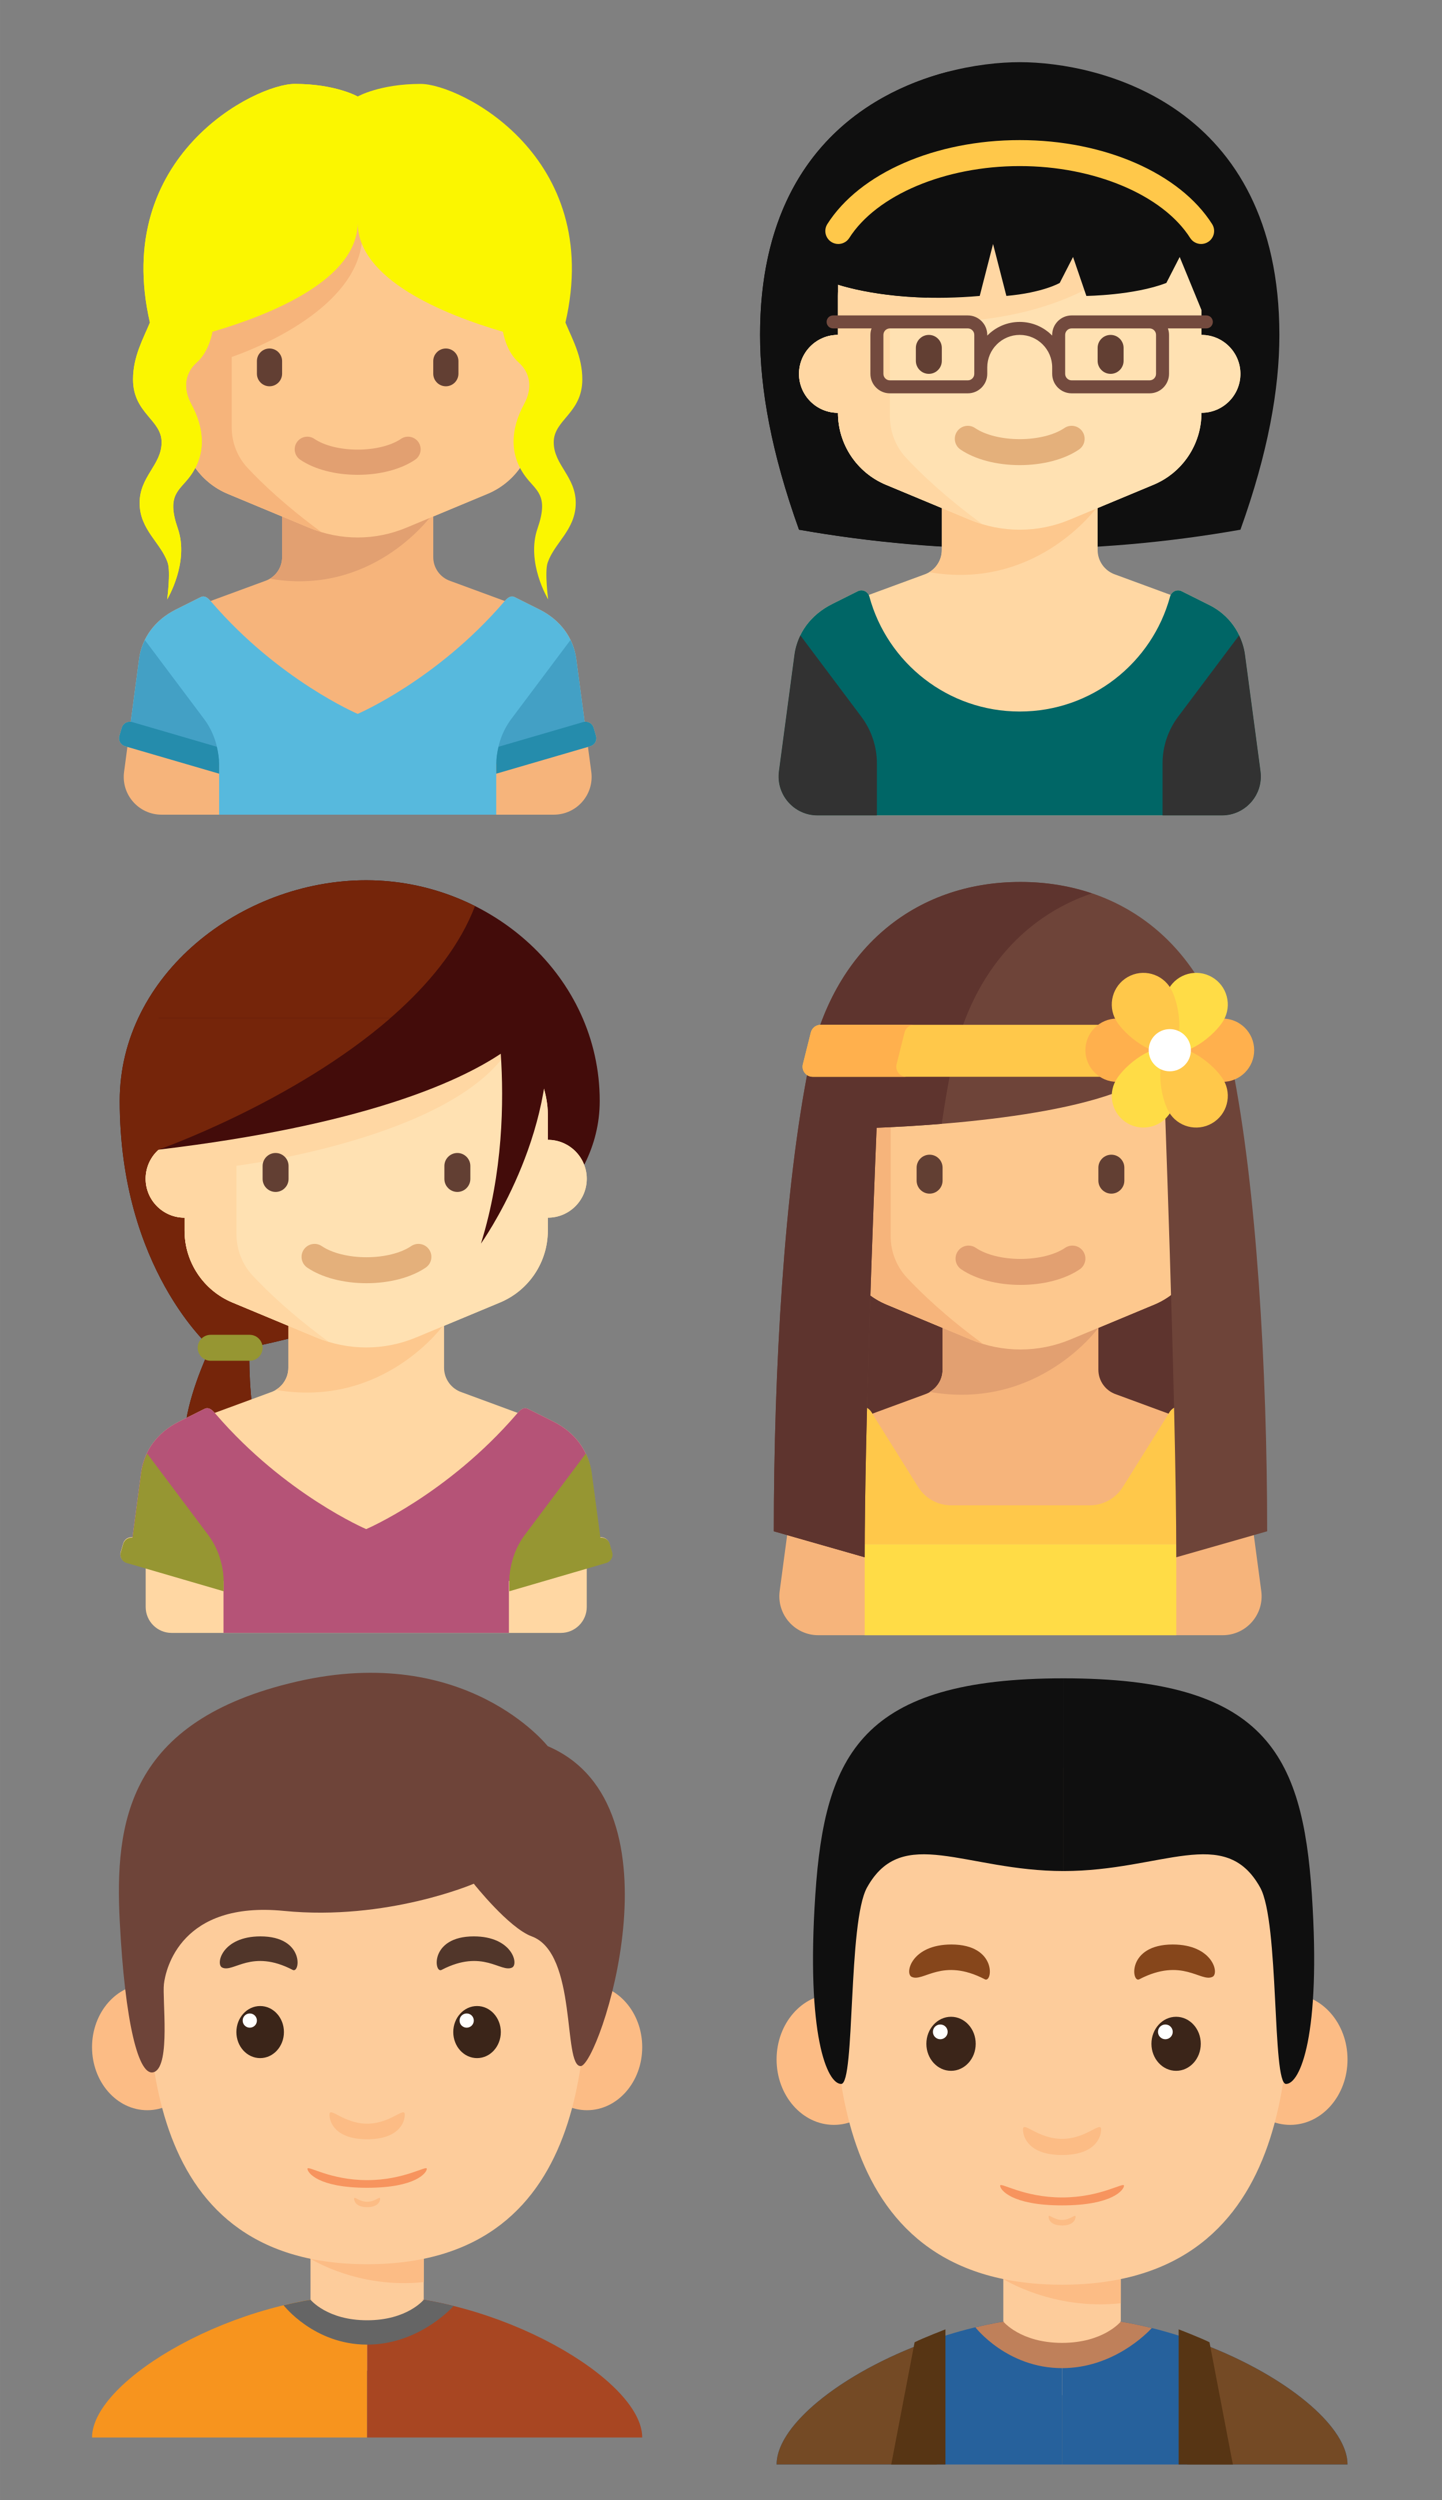 <?xml version="1.0" encoding="UTF-8" standalone="no"?>
<!-- Created with Inkscape (http://www.inkscape.org/) -->

<svg
   xmlns:dc="http://purl.org/dc/elements/1.1/"
   xmlns:cc="http://creativecommons.org/ns#"
   xmlns:rdf="http://www.w3.org/1999/02/22-rdf-syntax-ns#"
   xmlns:svg="http://www.w3.org/2000/svg"
   xmlns="http://www.w3.org/2000/svg"
   xmlns:sodipodi="http://sodipodi.sourceforge.net/DTD/sodipodi-0.dtd"
   xmlns:inkscape="http://www.inkscape.org/namespaces/inkscape"
   width="225"
   height="390"
   viewBox="0 0 59.531 103.188"
   version="1.1"
   id="svg1071"
   inkscape:version="0.92.3 (2405546, 2018-03-11)"
   sodipodi:docname="Ratio.Example.3.svg">
  <rect x="0" y="0" width="59.531" height="103.188" fill="#808080" stroke="none"/>
  <defs
     id="defs1065" />
  <sodipodi:namedview
     id="base"
     pagecolor="#ffffff"
     bordercolor="#666666"
     borderopacity="1.0"
     inkscape:pageopacity="0.0"
     inkscape:pageshadow="2"
     inkscape:zoom="1.979899"
     inkscape:cx="69.904645"
     inkscape:cy="222.06151"
     inkscape:document-units="px"
     inkscape:current-layer="g3326"
     showgrid="false"
     inkscape:window-width="1920"
     inkscape:window-height="1137"
     inkscape:window-x="1912"
     inkscape:window-y="-8"
     inkscape:window-maximized="1"
     units="px"
     fit-margin-top="0"
     fit-margin-left="0"
     fit-margin-right="0"
     fit-margin-bottom="0" />
  <g
     inkscape:label="Layer 1"
     inkscape:groupmode="layer"
     id="layer1"
     transform="translate(-29.766,-203.139)">
    <g
       transform="matrix(0.065,0,0,0.065,29.452,206.602)"
       id="g1715">
      <path
         inkscape:connector-curvature="0"
         style="fill:#f6b47b"
         d="m 383.388,413.991 -1.526,-5.227 c -0.737,-2.525 -3.197,-4.073 -5.727,-3.751 l -1.61,-12.077 -3.335,-25.015 c 0,-10e-4 0,-0.002 0,-0.003 l -0.387,-2.906 c -1.752,-13.142 -9.895,-24.558 -23.304,-31.262 l -15.714,-7.857 c -2.545,-1.272 -4.488,0.365 -6.357,2.444 l -34.485,-12.688 c -6.533,-2.178 -10.94,-8.292 -10.94,-15.179 v -25.802 l 34.461,-14.359 C 332.349,252.855 344,235.378 344,216 V 144 C 344,121.908 326.091,88 304,88 H 160 c -22.092,0 -40,33.908 -40,56 v 72 c 0,19.377 11.651,36.854 29.538,44.308 L 184,274.667 v 25.801 c 0,6.887 -4.407,13.001 -10.94,15.179 l -34.485,12.688 c -1.869,-2.079 -3.812,-3.717 -6.357,-2.444 l -15.714,7.857 c -13.41,6.705 -21.552,18.121 -23.304,31.262 l -0.387,2.906 c 0,10e-4 0,0.002 0,0.003 l -3.335,25.015 -1.61,12.077 c -2.53,-0.322 -4.989,1.226 -5.727,3.751 l -1.526,5.227 c -0.817,2.799 0.79,5.729 3.589,6.546 l 1.535,0.448 -2.112,15.844 C 81.705,451.216 92.897,464 107.412,464 h 249.176 c 14.515,0 25.708,-12.784 23.789,-27.172 l -2.112,-15.844 1.535,-0.448 c 2.798,-0.815 4.405,-3.746 3.588,-6.545 z"
         id="path1685" />
      <path
         inkscape:connector-curvature="0"
         style="fill:#e2a071"
         d="m 184,273 v 27.469 c 0,5.693 -3.017,10.852 -7.752,13.701 63.754,11.015 100.193,-36.802 103.504,-41.17 z"
         id="path1687" />
      <path
         inkscape:connector-curvature="0"
         style="fill:#fdc88e"
         d="m 314.462,260.308 -51.694,21.539 c -9.75,4.062 -20.207,6.154 -30.769,6.154 v 0 c -10.562,0 -21.02,-2.092 -30.77,-6.154 L 149.538,260.309 C 131.651,252.855 120,235.378 120,216 v -72 c 0,-22.091 17.909,-56 40,-56 h 144 c 22.091,0 40,33.909 40,56 v 72 c 0,19.378 -11.651,36.855 -29.538,44.308 z"
         id="path1689" />
      <path
         inkscape:connector-curvature="0"
         style="fill:#623f33"
         d="m 176,192 v 0 c -4.4,0 -8,-3.6 -8,-8 v -8 c 0,-4.4 3.6,-8 8,-8 v 0 c 4.4,0 8,3.6 8,8 v 8 c 0,4.4 -3.6,8 -8,8 z"
         id="path1691" />
      <path
         inkscape:connector-curvature="0"
         style="fill:#623f33"
         d="m 288,192 v 0 c -4.4,0 -8,-3.6 -8,-8 v -8 c 0,-4.4 3.6,-8 8,-8 v 0 c 4.4,0 8,3.6 8,8 v 8 c 0,4.4 -3.6,8 -8,8 z"
         id="path1693" />
      <g
         id="g1697">
        <path
           inkscape:connector-curvature="0"
           style="fill:#e2a071"
           d="m 232,248.219 c -14.223,0 -27.527,-3.5 -36.5,-9.605 -3.652,-2.484 -4.602,-7.461 -2.113,-11.113 2.48,-3.648 7.461,-4.598 11.113,-2.113 6.289,4.277 16.57,6.832 27.5,6.832 10.93,0 21.211,-2.555 27.5,-6.832 3.66,-2.492 8.629,-1.539 11.113,2.113 2.488,3.652 1.539,8.629 -2.113,11.113 -8.972,6.105 -22.277,9.605 -36.5,9.605 z"
           id="path1695" />
      </g>
      <path
         inkscape:connector-curvature="0"
         style="fill:#f6b47b"
         d="M 120,153.14 V 216 c 0,19.377 11.651,36.855 29.538,44.308 l 51.69,21.538 c 2.53,1.054 5.112,1.962 7.727,2.749 -22.844,-16.711 -38.05,-31.32 -46.96,-40.872 C 155.513,236.773 152,227.602 152,218.098 v -44.711 c 22.9,-7.993 82.145,-34.247 82.967,-77.386 0.078,-4.077 0.016,-7.712 -0.164,-10.953 C 197.152,136.513 144.991,150.009 120,153.14 Z"
         id="path1699" />
      <path
         inkscape:connector-curvature="0"
         style="fill:#fbf600;fill-opacity:1"
         d="m 370.5,266.092 c 0,-16.951 -13.975,-24.114 -13.975,-38.549 0,-14.435 18.158,-18.318 18.158,-39.958 0,-14.466 -6.446,-25.697 -10.722,-36.047 C 388.34,45.873 296.888,0 272,0 246,0 232,8 232,8 232,8 218,0 192,0 167.112,0 75.66,45.873 100.039,151.537 c -4.276,10.35 -10.722,21.581 -10.722,36.047 0,21.641 18.158,25.523 18.158,39.958 0,14.435 -13.975,21.599 -13.975,38.549 0,16.951 13.46,25.159 17.833,37.912 2,5.833 -0.333,23.33 -0.333,23.33 0,0 14.25,-23.512 6.75,-45.111 -7.5,-21.599 1.2,-23.923 8,-33.355 10.25,-14.217 8.86,-30.168 0.489,-45.67 -5.406,-10.012 -3.983,-19.683 3.594,-26.416 7.975,-7.086 9.845,-19.315 9.856,-19.393 C 177.563,146.3 232,124.087 232,88 c 0,36.087 54.437,58.3 92.31,69.388 0.012,0.077 1.882,12.307 9.856,19.393 7.577,6.733 9,16.404 3.594,26.416 -8.371,15.502 -9.761,31.454 0.489,45.67 6.8,9.432 15.5,11.756 8,33.355 -7.5,21.598 6.75,45.111 6.75,45.111 0,0 -2.333,-17.498 -0.333,-23.33 4.374,-12.753 17.834,-20.961 17.834,-37.911 z"
         id="path1701" />
      <path
         inkscape:connector-curvature="0"
         style="fill:#57b9dd"
         d="m 370.802,365.011 c -1.752,-13.142 -9.895,-24.558 -23.304,-31.262 l -15.714,-7.857 c -2.905,-1.452 -5.025,0.886 -7.146,3.345 -42.636,49.431 -92.635,70.767 -92.635,70.767 h -10e-4 -0.001 c 0,0 -49.999,-21.336 -92.635,-70.767 -2.121,-2.459 -4.242,-4.797 -7.146,-3.345 l -15.714,7.857 c -13.41,6.705 -21.552,18.121 -23.304,31.262 L 86.69,413.847 C 107.822,421.124 144,432 144,432 v 32 h 176 v -32 c 0,0 36.178,-10.876 57.313,-18.153 z"
         id="path1703" />
      <path
         inkscape:connector-curvature="0"
         style="fill:#43a0c5"
         d="m 143.802,429.556 c -0.489,-9.513 -3.665,-18.705 -9.402,-26.355 L 96.843,353.125 c -1.813,3.734 -3.087,7.708 -3.645,11.887 l -6.341,47.561 z"
         id="path1705" />
      <path
         inkscape:connector-curvature="0"
         style="fill:#258cac"
         d="m 80.612,413.991 c -0.817,2.799 0.79,5.73 3.588,6.546 L 144,437.981 V 432 c 0,-3.779 -0.594,-7.481 -1.461,-11.113 l -53.856,-15.71 c -2.798,-0.816 -5.728,0.79 -6.544,3.588 z"
         id="path1707" />
      <path
         inkscape:connector-curvature="0"
         style="fill:#43a0c5"
         d="m 320.198,429.556 c 0.489,-9.513 3.665,-18.705 9.402,-26.355 l 37.557,-50.076 c 1.813,3.734 3.087,7.708 3.645,11.887 l 6.341,47.561 z"
         id="path1709" />
      <path
         inkscape:connector-curvature="0"
         style="fill:#258cac"
         d="m 383.388,413.991 c 0.817,2.799 -0.79,5.73 -3.588,6.546 L 320,437.981 V 432 c 0,-3.779 0.594,-7.481 1.461,-11.113 l 53.856,-15.71 c 2.798,-0.816 5.728,0.79 6.544,3.588 z"
         id="path1711" />
      <path
         inkscape:connector-curvature="0"
         style="fill:#fbf600;fill-opacity:1"
         d="M 192,0 C 167.112,0 75.661,45.873 100.039,151.537 v 0 c -4.276,10.35 -10.722,21.581 -10.722,36.047 0,21.641 18.158,25.523 18.158,39.958 0,14.435 -13.975,21.599 -13.975,38.549 0,16.951 13.46,25.159 17.833,37.912 2,5.833 -0.333,23.33 -0.333,23.33 0,0 14.25,-23.512 6.75,-45.111 -7.5,-21.599 1.2,-23.923 8,-33.355 10.25,-14.217 8.86,-30.168 0.489,-45.67 -5.406,-10.012 -3.983,-19.683 3.594,-26.416 7.975,-7.086 9.845,-19.315 9.856,-19.393 l -0.008,-0.001 c 0.003,-0.001 0.005,-0.002 0.008,-0.002 C 117.089,53.368 207.192,8.083 232,8.004 V 8 c 0,0 -14,-8 -40,-8 z"
         id="path1713" />
    </g>
    <g
       transform="matrix(0.159,0,0,0.159,29.142,272.178)"
       id="g2488">
      <g
         id="g2476">
        <rect
           x="84.55"
           y="148.231"
           style="fill:#fdcc9b"
           width="29.395"
           height="32.922"
           id="rect2442" />
        <path
           inkscape:connector-curvature="0"
           style="fill:#fcbc85"
           d="m 84.551,152.108 c 0,0 12.365,7.874 29.395,6.05 V 148.23 H 84.551 Z"
           id="path2444" />
        <ellipse
           style="fill:#fcbc85"
           cx="42.164"
           cy="97.181"
           rx="14.343"
           ry="16.364"
           id="ellipse2446" />
        <ellipse
           style="fill:#fcbc85"
           cx="156.332"
           cy="97.181"
           rx="14.343"
           ry="16.364"
           id="ellipse2448" />
        <path
           inkscape:connector-curvature="0"
           style="fill:#fdcc9b"
           d="m 156.274,65.925 c 0,-24.103 -17.637,-41.741 -57.026,-41.741 -39.389,0 -57.026,17.637 -57.026,41.741 0,24.104 -4.115,87.597 57.026,87.597 61.141,0 57.026,-63.493 57.026,-87.597 z"
           id="path2450" />
        <g
           id="g2468">
          <g
             id="g2456">
            <ellipse
               style="fill:#3b2519"
               cx="71.472"
               cy="93.262"
               rx="6.173"
               ry="6.761"
               id="ellipse2452" />
            <circle
               style="fill:#ffffff"
               cx="68.781"
               cy="90.277"
               r="1.846"
               id="circle2454" />
          </g>
          <path
             inkscape:connector-curvature="0"
             style="fill:#51362a"
             d="m 61.597,76.507 c 2.919,1.46 7.606,-4.96 18.335,0.625 1.956,1.018 3.123,-8.708 -8.377,-8.708 -9.958,0 -11.722,7.202 -9.958,8.083 z"
             id="path2458" />
          <g
             id="g2464">
            <ellipse
               style="fill:#3b2519"
               cx="127.786"
               cy="93.262"
               rx="6.173"
               ry="6.761"
               id="ellipse2460" />
            <circle
               style="fill:#ffffff"
               cx="125.095"
               cy="90.277"
               r="1.846"
               id="circle2462" />
          </g>
          <path
             inkscape:connector-curvature="0"
             style="fill:#51362a"
             d="m 136.899,76.507 c -2.919,1.46 -7.606,-4.96 -18.335,0.625 -1.956,1.018 -3.123,-8.708 8.378,-8.708 9.957,0 11.72,7.202 9.957,8.083 z"
             id="path2466" />
        </g>
        <path
           inkscape:connector-curvature="0"
           style="fill:#fcbc85"
           d="m 99.248,117.043 c -6.1,0 -9.774,-4.556 -9.774,-2.352 0,2.205 1.764,6.394 9.774,6.394 8.01,0 9.774,-4.189 9.774,-6.394 0,-2.205 -3.675,2.352 -9.774,2.352 z"
           id="path2470" />
        <path
           inkscape:connector-curvature="0"
           style="fill:#fcbc85"
           d="m 99.248,137.313 c -2.11,0 -3.381,-1.576 -3.381,-0.813 0,0.763 0.61,2.211 3.381,2.211 2.771,0 3.38,-1.448 3.38,-2.211 0,-0.763 -1.271,0.813 -3.38,0.813 z"
           id="path2472" />
        <path
           inkscape:connector-curvature="0"
           style="fill:#f7945e"
           d="m 99.248,131.696 c -9.668,0 -15.493,-3.937 -15.493,-2.939 0,0.998 2.796,4.924 15.493,4.924 12.697,0 15.493,-3.926 15.493,-4.924 -0.001,-0.998 -5.825,2.939 -15.493,2.939 z"
           id="path2474" />
      </g>
      <path
         inkscape:connector-curvature="0"
         style="fill:#f7941e"
         d="m 99.248,161.458 v 37.038 H 27.821 c 0,-14.992 37.623,-37.038 71.427,-37.038 z"
         id="path2478" />
      <path
         inkscape:connector-curvature="0"
         style="fill:#a84622;fill-opacity:1"
         d="m 99.248,161.458 v 37.038 h 71.427 c 0,-14.992 -37.623,-37.038 -71.427,-37.038 z"
         id="path2480" />
      <path
         inkscape:connector-curvature="0"
         style="fill:#656565;fill-opacity:1"
         d="m 99.248,161.458 c -7.19,0 -14.552,1.005 -21.689,2.72 0.048,0.063 7.916,10.214 21.689,10.214 12.754,0 21.233,-8.693 22.462,-10.03 -7.378,-1.831 -15.012,-2.904 -22.462,-2.904 z"
         id="path2482" />
      <path
         inkscape:connector-curvature="0"
         style="fill:#fdcc9b"
         d="m 84.55,162.74 c 0,0 4.299,5.332 14.697,5.332 10.398,0 14.698,-5.332 14.698,-5.332 0,0 -15.248,-5.551 -29.395,0 z"
         id="path2484" />
      <path
         inkscape:connector-curvature="0"
         style="fill:#6e4439;fill-opacity:1"
         d="m 146.132,19.041 c 0,0 -21.164,-26.896 -65.152,-16.755 -43.987,10.14 -47.283,36.596 -45.96,62.335 1.323,25.74 4.85,40.84 9.022,38.974 4.172,-1.867 2.001,-18.857 2.442,-22.778 0.441,-3.921 4.409,-21.653 31.162,-19.007 26.752,2.646 49.296,-7.055 49.296,-7.055 0,0 9.075,11.471 15.047,13.669 11.934,4.391 8.02,33.67 12.696,33.67 4.676,0 27.603,-67.621 -8.553,-83.053 z"
         id="path2486" />
    </g>
    <g
       transform="matrix(0.067,0,0,0.067,56.32,205.705)"
       id="g3326">
      <path
         inkscape:connector-curvature="0"
         style="fill:#0f0f0f;fill-opacity:1"
         d="M 232,0 C 182.551,0 72,26.236 72,168 c 0,33.667 7.087,72.872 24,120 89.972,15.877 182.029,15.877 272,0 16.913,-47.128 24,-86.334 24,-120 C 392,26.236 281.449,0 232,0 Z"
         id="path3290" />
      <path
         inkscape:connector-curvature="0"
         style="fill:#0f0f0f;fill-opacity:1"
         d="m 72,168 c 0,33.667 7.087,72.872 24,120 40.099,7.076 80.615,10.816 121.173,11.585 0,0 -63.506,-151.252 -29.245,-293.719 C 135.622,19.418 72,60.446 72,168 Z"
         id="path3292" />
      <path
         inkscape:connector-curvature="0"
         style="fill:#ffd7a3"
         d="m 380.378,436.829 -9.576,-71.817 C 369.05,351.87 360.9,340.45 349.041,334.521 l -17.232,-8.616 c -2.567,-1.284 -5.51,-0.145 -6.766,2.29 L 290.94,315.647 C 284.407,313.469 280,307.355 280,300.468 v -25.802 l 34.461,-14.359 C 332.349,252.855 344,235.378 344,216 v 0 c 13.255,0 24,-10.745 24,-24 0,-13.255 -10.745,-24 -24,-24 v -24 c 0,-22.092 -17.909,-40 -40,-40 H 160 c -22.091,0 -40,17.909 -40,40 v 24 c -13.255,0 -24,10.745 -24,24 0,13.255 10.745,24 24,24 v 0 c 0,19.378 11.651,36.855 29.538,44.308 L 184,274.667 v 25.801 c 0,6.887 -4.407,13.001 -10.94,15.179 l -34.101,12.547 c -1.242,-2.438 -4.18,-3.583 -6.742,-2.302 l -15.714,7.857 c -13.41,6.705 -21.552,18.121 -23.304,31.262 l -0.388,2.908 v 0.001 l -9.188,68.908 C 81.705,451.216 92.898,464 107.413,464 h 249.175 c 14.515,0 25.708,-12.784 23.79,-27.171 z"
         id="path3294" />
      <path
         inkscape:connector-curvature="0"
         style="fill:#fdc88e"
         d="m 184,274 v 26.468 c 0,5.693 -3.017,10.852 -7.752,13.701 63.753,11.015 100.192,-35.801 103.504,-40.17 H 184 Z"
         id="path3296" />
      <path
         inkscape:connector-curvature="0"
         style="fill:#ffe1b2"
         d="m 344,168 v -24 c 0,-22.092 -17.909,-40 -40,-40 H 160 c -22.091,0 -40,17.909 -40,40 v 24 c -13.255,0 -24,10.745 -24,24 0,13.255 10.745,24 24,24 v 0 c 0,19.378 11.651,36.855 29.538,44.308 l 51.691,21.538 c 9.75,4.063 20.208,6.154 30.77,6.154 v 0 c 10.562,0 21.019,-2.091 30.769,-6.154 l 51.694,-21.539 C 332.349,252.855 344,235.378 344,216 v 0 c 13.255,0 24,-10.745 24,-24 0,-13.255 -10.745,-24 -24,-24 z"
         id="path3298" />
      <path
         inkscape:connector-curvature="0"
         style="fill:#623f33"
         d="m 176,192 v 0 c -4.4,0 -8,-3.6 -8,-8 v -8 c 0,-4.4 3.6,-8 8,-8 v 0 c 4.4,0 8,3.6 8,8 v 8 c 0,4.4 -3.6,8 -8,8 z"
         id="path3300" />
      <path
         inkscape:connector-curvature="0"
         style="fill:#623f33"
         d="m 288,192 v 0 c -4.4,0 -8,-3.6 -8,-8 v -8 c 0,-4.4 3.6,-8 8,-8 v 0 c 4.4,0 8,3.6 8,8 v 8 c 0,4.4 -3.6,8 -8,8 z"
         id="path3302" />
      <g
         id="g3306">
        <path
           inkscape:connector-curvature="0"
           style="fill:#e4b07b"
           d="m 232,248.219 c -14.223,0 -27.527,-3.5 -36.5,-9.605 -3.652,-2.484 -4.602,-7.461 -2.113,-11.113 2.48,-3.648 7.461,-4.598 11.113,-2.113 6.289,4.277 16.57,6.832 27.5,6.832 10.93,0 21.211,-2.555 27.5,-6.832 3.66,-2.492 8.629,-1.539 11.113,2.113 2.488,3.652 1.539,8.629 -2.113,11.113 -8.972,6.105 -22.277,9.605 -36.5,9.605 z"
           id="path3304" />
      </g>
      <path
         inkscape:connector-curvature="0"
         style="fill:#ffd7a3"
         d="m 120,168 c -13.255,0 -24,10.745 -24,24 0,13.255 10.745,24 24,24 0,19.378 11.651,36.855 29.538,44.308 l 51.69,21.538 c 2.53,1.054 5.112,1.962 7.727,2.749 -22.844,-16.711 -38.05,-31.32 -46.96,-40.872 C 155.513,236.773 152,227.602 152,218.098 v -57.919 c 24.637,0.776 77.746,2.802 123,-21.389 V 108 H 120 Z"
         id="path3308" />
      <path
         inkscape:connector-curvature="0"
         style="fill:#006666;fill-opacity:1"
         d="m 349.041,334.521 -17.232,-8.616 c -2.92,-1.46 -6.327,0.212 -7.184,3.362 -11.09,40.761 -48.352,70.736 -92.626,70.736 -44.285,0 -81.555,-29.99 -92.635,-70.767 -0.852,-3.134 -4.242,-4.797 -7.146,-3.345 l -15.714,7.857 c -13.41,6.705 -21.552,18.121 -23.304,31.262 l -9.576,71.817 c -1.918,14.388 9.275,27.172 23.789,27.172 h 249.176 c 14.515,0 25.708,-12.784 23.789,-27.172 L 370.802,365.01 C 369.05,351.87 360.9,340.45 349.041,334.521 Z"
         id="path3310" />
      <path
         inkscape:connector-curvature="0"
         style="fill:#323232;fill-opacity:1"
         d="m 96.843,353.124 c -1.813,3.734 -3.087,7.708 -3.645,11.887 l -9.576,71.817 C 81.704,451.216 92.897,464 107.412,464 H 144 v -32 c 0,-10.386 -3.369,-20.491 -9.6,-28.8 z"
         id="path3312" />
      <path
         inkscape:connector-curvature="0"
         style="fill:#323232;fill-opacity:1"
         d="m 367.157,353.124 c 1.813,3.734 3.087,7.708 3.645,11.887 l 9.576,71.817 C 382.296,451.216 371.103,464 356.588,464 H 320 v -32 c 0,-10.386 3.368,-20.491 9.6,-28.8 z"
         id="path3314" />
      <path
         inkscape:connector-curvature="0"
         style="fill:#0f0f0f;fill-opacity:1"
         d="m 117,105 v 31 c 0,0 33.371,13 90.357,8 l 8.214,-32 8.214,32 c 22.589,-2 32.857,-8 32.857,-8 l 8.214,-16 8.214,24 c 0,0 29.435,-0.333 49.286,-8 L 330.57,120 347,160 V 103 C 347,103 313.116,55 228.92,55 145.066,55 117,105 117,105 Z"
         id="path3316" />
      <path
         inkscape:connector-curvature="0"
         style="fill:#0f0f0f;fill-opacity:1"
         d="M 203.404,56.659 C 139.27,65.326 117,105 117,105 v 31 c 0,0 20.954,8.106 57.897,9.03 0,0 -0.352,-52.781 28.507,-88.371 z"
         id="path3318" />
      <g
         id="g3322">
        <path
           inkscape:connector-curvature="0"
           style="fill:#ffc84a"
           d="m 343.789,112 c -2.645,0 -5.23,-1.313 -6.758,-3.703 C 320.172,81.805 277.965,64 232,64 c -45.965,0 -88.172,17.805 -105.031,44.297 -2.367,3.719 -7.32,4.813 -11.043,2.453 -3.73,-2.375 -4.828,-7.32 -2.457,-11.047 C 133.457,68.297 179.985,48 232,48 c 52.015,0 98.543,20.297 118.531,51.703 2.371,3.727 1.273,8.672 -2.457,11.047 -1.328,0.844 -2.816,1.25 -4.285,1.25 z"
           id="path3320" />
      </g>
      <path
         inkscape:connector-curvature="0"
         style="fill:#734a3e"
         d="m 347,156 h -83 c -6.617,0 -12,5.383 -12,12 v 0.432 C 246.914,163.234 239.828,160 232,160 c -7.828,0 -14.914,3.234 -20,8.432 V 168 c 0,-6.617 -5.383,-12 -12,-12 h -83 c -2.209,0 -4,1.791 -4,4 0,2.209 1.791,4 4,4 h 23.7 c -0.445,1.253 -0.7,2.596 -0.7,4 v 24 c 0,6.617 5.383,12 12,12 h 48 c 6.617,0 12,-5.383 12,-12 v -4 c 0,-11.027 8.973,-20 20,-20 11.027,0 20,8.973 20,20 v 4 c 0,6.617 5.383,12 12,12 h 48 c 6.617,0 12,-5.383 12,-12 v -24 c 0,-1.404 -0.255,-2.747 -0.7,-4 H 347 c 2.209,0 4,-1.791 4,-4 0,-2.209 -1.791,-4 -4,-4 z m -143,36 c 0,2.203 -1.793,4 -4,4 h -48 c -2.207,0 -4,-1.797 -4,-4 v -24 c 0,-2.203 1.793,-4 4,-4 h 48 c 2.207,0 4,1.797 4,4 z m 112,-24 v 24 c 0,2.203 -1.793,4 -4,4 h -48 c -2.207,0 -4,-1.797 -4,-4 v -24 c 0,-2.203 1.793,-4 4,-4 h 48 c 2.207,0 4,1.797 4,4 z"
         id="path3324" />
    </g>
    <path
       inkscape:connector-curvature="0"
       style="fill:#430c0a;fill-opacity:1;stroke-width:0.067"
       d="m 44.886,239.469 h -0.004 c -5.141,0 -10.174,3.883 -10.174,9.105 0,6.918 3.749,10.176 3.749,10.176 0,0 -0.773,1.579 -1.005,3.012 h 2.809 c -0.256,-1.5 -0.197,-3.012 -0.197,-3.012 0,0 14.461,-2.633 14.461,-10.176 0,-5.141 -4.498,-9.105 -9.638,-9.105 z"
       id="path4070" />
    <path
       inkscape:connector-curvature="0"
       style="fill:#75250a;fill-opacity:1;stroke-width:0.067"
       d="m 49.376,240.535 c -1.358,-0.682 -2.892,-1.066 -4.49,-1.066 h -0.004 c -5.141,0 -10.174,3.883 -10.174,9.105 0,6.918 3.749,10.176 3.749,10.176 0,0 -0.773,1.579 -1.006,3.012 h 2.81 c -0.256,-1.5 -0.197,-3.012 -0.197,-3.012 0,0 1.533,-0.281 3.597,-0.916 l -7.347,-7.248 c 0,0 10.639,-3.734 13.061,-10.051 z"
       id="path4072" />
    <path
       inkscape:connector-curvature="0"
       style="fill:#ffd7a3;stroke-width:0.067"
       d="m 55.019,267.186 -0.102,-0.35 c -0.049,-0.169 -0.214,-0.273 -0.383,-0.251 l -0.357,-2.678 c -0.117,-0.88 -0.662,-1.644 -1.56,-2.093 l -1.052,-0.526 c -0.17,-0.085 -0.3,0.024 -0.426,0.164 l -2.309,-0.85 c -0.437,-0.146 -0.732,-0.555 -0.732,-1.016 v -1.727 l 2.307,-0.961 c 1.198,-0.499 1.978,-1.669 1.978,-2.966 v -0.536 c 0.887,0 1.607,-0.719 1.607,-1.607 0,-0.887 -0.719,-1.607 -1.607,-1.607 v -1.071 c 0,-1.479 -1.199,-3.749 -2.678,-3.749 h -9.641 c -1.479,0 -2.678,2.27 -2.678,3.749 v 1.071 c -0.887,0 -1.607,0.719 -1.607,1.607 0,0.887 0.719,1.607 1.607,1.607 v 0.536 c 0,1.297 0.78,2.467 1.978,2.966 l 2.307,0.961 v 1.727 c 0,0.461 -0.295,0.87 -0.732,1.016 l -2.309,0.85 c -0.125,-0.139 -0.255,-0.249 -0.426,-0.164 l -1.052,0.526 c -0.898,0.449 -1.443,1.213 -1.56,2.093 l -0.357,2.678 c -0.169,-0.022 -0.334,0.082 -0.383,0.251 l -0.102,0.35 c -0.055,0.187 0.053,0.384 0.24,0.438 l 0.79,0.23 v 1.608 c 0,0.592 0.48,1.071 1.071,1.071 h 2.142 11.783 2.142 c 0.592,0 1.071,-0.48 1.071,-1.071 v -1.608 l 0.79,-0.23 c 0.187,-0.055 0.295,-0.251 0.24,-0.438 z"
       id="path4074" />
    <path
       inkscape:connector-curvature="0"
       style="fill:#fdc88e;stroke-width:0.067"
       d="m 48.097,257.802 -6.427,0.011 v 1.772 c 0,0.381 -0.202,0.727 -0.519,0.917 4.48,0.774 6.946,-2.7 6.946,-2.701 z"
       id="path4076" />
    <path
       inkscape:connector-curvature="0"
       style="fill:#b55377;fill-opacity:1;stroke-width:0.067"
       d="m 54.176,263.906 c -0.117,-0.88 -0.662,-1.644 -1.56,-2.093 l -1.052,-0.526 c -0.194,-0.097 -0.336,0.059 -0.478,0.224 -2.854,3.309 -6.202,4.738 -6.202,4.738 h -6.7e-5 -6.6e-5 c 0,0 -3.347,-1.428 -6.202,-4.738 -0.142,-0.165 -0.284,-0.321 -0.478,-0.224 l -1.052,0.526 c -0.898,0.449 -1.443,1.213 -1.56,2.093 l -0.436,3.269 c 1.415,0.487 3.837,1.215 3.837,1.215 v 2.142 h 11.783 v -2.142 c 0,0 2.422,-0.728 3.837,-1.215 z"
       id="path4078" />
    <path
       inkscape:connector-curvature="0"
       style="fill:#ffe1b2;stroke-width:0.067"
       d="m 52.382,250.181 v -1.071 c 0,-1.479 -1.199,-3.749 -2.678,-3.749 h -9.641 c -1.479,0 -2.678,2.27 -2.678,3.749 v 1.071 c -0.887,0 -1.607,0.719 -1.607,1.607 0,0.887 0.719,1.607 1.607,1.607 v 0.536 c 0,1.297 0.78,2.467 1.978,2.966 l 3.461,1.442 c 0.653,0.272 1.353,0.412 2.06,0.412 v 0 c 0.707,0 1.407,-0.14 2.06,-0.412 l 3.461,-1.442 c 1.198,-0.499 1.978,-1.669 1.978,-2.966 v -0.536 c 0.887,0 1.607,-0.719 1.607,-1.607 0,-0.887 -0.719,-1.607 -1.607,-1.607 z"
       id="path4082" />
    <g
       transform="matrix(0.067,0,0,0.067,29.338,239.469)"
       id="g4086">
      <path
         inkscape:connector-curvature="0"
         style="fill:#623f33"
         d="m 288.2,192 v 0 c -4.4,0 -8,-3.6 -8,-8 v -8 c 0,-4.4 3.6,-8 8,-8 v 0 c 4.4,0 8,3.6 8,8 v 8 c 0,4.4 -3.6,8 -8,8 z"
         id="path4084" />
    </g>
    <g
       transform="matrix(0.067,0,0,0.067,29.338,239.469)"
       id="g4092">
      <g
         id="g4090">
        <path
           inkscape:connector-curvature="0"
           style="fill:#e4b07b"
           d="m 232.2,248.219 c -14.223,0 -27.527,-3.5 -36.5,-9.605 -3.652,-2.484 -4.601,-7.461 -2.113,-11.113 2.48,-3.648 7.461,-4.598 11.113,-2.113 6.289,4.277 16.57,6.832 27.5,6.832 10.93,0 21.211,-2.555 27.5,-6.832 3.66,-2.492 8.629,-1.539 11.113,2.113 2.488,3.652 1.539,8.629 -2.113,11.113 -8.973,6.105 -22.277,9.605 -36.5,9.605 z"
           id="path4088" />
      </g>
    </g>
    <path
       inkscape:connector-curvature="0"
       style="fill:#ffd7a3;stroke-width:0.067"
       d="m 37.385,250.181 c -0.887,0 -1.607,0.719 -1.607,1.607 0,0.887 0.719,1.607 1.607,1.607 v 0.536 c 0,1.297 0.78,2.467 1.978,2.966 l 3.461,1.442 c 0.169,0.071 0.342,0.131 0.517,0.184 -1.529,-1.119 -2.547,-2.097 -3.144,-2.736 -0.434,-0.465 -0.669,-1.079 -0.669,-1.716 v -2.818 c 0,0 8.926,-1.116 11.247,-4.82 0.136,-0.216 0.229,-0.413 0.286,-0.591 -5.223,3.001 -13.676,4.34 -13.676,4.34 z"
       id="path4094" />
    <g
       transform="matrix(0.067,0,0,0.067,29.338,239.469)"
       id="g4098"
       style="fill:#969632;fill-opacity:1">
      <path
         inkscape:connector-curvature="0"
         style="fill:#969632;fill-opacity:1"
         d="m 144.002,429.556 c -0.489,-9.513 -3.665,-18.705 -9.402,-26.355 L 97.043,353.125 c -1.813,3.734 -3.087,7.708 -3.645,11.887 l -6.341,47.561 z"
         id="path4096" />
    </g>
    <g
       transform="matrix(0.067,0,0,0.067,29.338,239.469)"
       id="g4102"
       style="fill:#969632;fill-opacity:1">
      <path
         inkscape:connector-curvature="0"
         style="fill:#969632;fill-opacity:1"
         d="m 80.812,413.991 c -0.817,2.799 0.79,5.73 3.588,6.546 l 59.799,17.444 V 432 c 0,-3.779 -0.594,-7.481 -1.461,-11.113 l -53.856,-15.71 c -2.798,-0.816 -5.728,0.79 -6.544,3.588 z"
         id="path4100" />
    </g>
    <g
       transform="matrix(0.067,0,0,0.067,29.338,239.469)"
       id="g4106"
       style="fill:#969632;fill-opacity:1">
      <path
         inkscape:connector-curvature="0"
         style="fill:#969632;fill-opacity:1"
         d="m 320.398,429.556 c 0.489,-9.513 3.665,-18.705 9.402,-26.355 l 37.557,-50.076 c 1.813,3.734 3.087,7.708 3.645,11.887 l 6.341,47.561 z"
         id="path4104" />
    </g>
    <g
       transform="matrix(0.067,0,0,0.067,29.338,239.469)"
       id="g4110"
       style="fill:#969632;fill-opacity:1">
      <path
         inkscape:connector-curvature="0"
         style="fill:#969632;fill-opacity:1"
         d="m 383.588,413.991 c 0.817,2.799 -0.79,5.73 -3.588,6.546 l -59.8,17.444 V 432 c 0,-3.779 0.594,-7.481 1.461,-11.113 l 53.856,-15.71 c 2.798,-0.816 5.728,0.79 6.544,3.588 z"
         id="path4108" />
    </g>
    <g
       transform="matrix(0.067,0,0,0.067,29.338,239.469)"
       id="g4114"
       style="fill:#969632;fill-opacity:1">
      <path
         inkscape:connector-curvature="0"
         style="fill:#969632;fill-opacity:1"
         d="m 160.2,296 h -24 c -4.418,0 -8,-3.582 -8,-8 v 0 c 0,-4.418 3.582,-8 8,-8 h 24 c 4.418,0 8,3.582 8,8 v 0 c 0,4.418 -3.582,8 -8,8 z"
         id="path4112" />
    </g>
    <path
       inkscape:connector-curvature="0"
       style="fill:#430c0a;fill-opacity:1;stroke-width:0.067"
       d="m 36.314,245.16 v 5.427 c 8.361,-0.996 12.321,-2.758 14.125,-3.958 0.133,1.962 0.097,4.907 -0.819,7.837 0,0 3.206,-4.471 2.709,-9.306 z"
       id="path4116" />
    <g
       transform="matrix(0.067,0,0,0.067,29.338,239.469)"
       id="g4120">
      <path
         inkscape:connector-curvature="0"
         style="fill:#623f33"
         d="m 176.2,192 v 0 c -4.4,0 -8,-3.6 -8,-8 v -8 c 0,-4.4 3.6,-8 8,-8 v 0 c 4.4,0 8,3.6 8,8 v 8 c 0,4.4 -3.6,8 -8,8 z"
         id="path4118" />
    </g>
    <path
       inkscape:connector-curvature="0"
       style="fill:#75250a;fill-opacity:1;stroke-width:0.067"
       d="m 36.314,245.16 v 5.427 0 c 6.07e-4,-2e-4 5.571,-1.954 9.569,-5.427 0,0 -9.569,0 -9.569,0 z"
       id="path4122" />
    <g
       transform="matrix(0.165,0,0,0.165,61.442,241.576)"
       id="g4955">
      <g
         id="g4929"
         transform="translate(-24.571,186.853)">
        <rect
           x="83.628"
           y="146.386"
           style="fill:#fdcc9b"
           width="29.395"
           height="32.923"
           id="rect4895" />
        <path
           inkscape:connector-curvature="0"
           style="fill:#fcbc85"
           d="m 83.628,150.264 c 0,0 12.365,7.874 29.395,6.051 v -9.929 H 83.628 Z"
           id="path4897" />
        <ellipse
           style="fill:#fcbc85"
           cx="41.242"
           cy="95.336"
           rx="14.343"
           ry="16.364"
           id="ellipse4899" />
        <ellipse
           style="fill:#fcbc85"
           cx="155.409"
           cy="95.336"
           rx="14.343"
           ry="16.364"
           id="ellipse4901" />
        <path
           inkscape:connector-curvature="0"
           style="fill:#fdcc9b"
           d="m 155.352,64.08 c 0,-24.104 -17.637,-41.74 -57.026,-41.74 -39.389,0 -57.026,17.637 -57.026,41.74 0,24.104 -4.115,87.597 57.026,87.597 61.141,0 57.026,-63.492 57.026,-87.597 z"
           id="path4903" />
        <g
           id="g4921">
          <g
             id="g4909">
            <ellipse
               style="fill:#3b2519"
               cx="70.55"
               cy="91.418"
               rx="6.173"
               ry="6.761"
               id="ellipse4905" />
            <circle
               style="fill:#ffffff"
               cx="67.859"
               cy="88.433"
               r="1.846"
               id="circle4907" />
          </g>
          <path
             inkscape:connector-curvature="0"
             style="fill:#86461b"
             d="m 60.675,74.662 c 2.919,1.46 7.606,-4.96 18.335,0.625 1.956,1.018 3.123,-8.708 -8.377,-8.708 -9.958,0 -11.722,7.202 -9.958,8.083 z"
             id="path4911" />
          <g
             id="g4917">
            <ellipse
               style="fill:#3b2519"
               cx="126.864"
               cy="91.418"
               rx="6.173"
               ry="6.761"
               id="ellipse4913" />
            <circle
               style="fill:#ffffff"
               cx="124.173"
               cy="88.433"
               r="1.846"
               id="circle4915" />
          </g>
          <path
             inkscape:connector-curvature="0"
             style="fill:#86461b"
             d="m 135.977,74.662 c -2.919,1.46 -7.606,-4.96 -18.335,0.625 -1.956,1.018 -3.123,-8.708 8.378,-8.708 9.957,0 11.72,7.202 9.957,8.083 z"
             id="path4919" />
        </g>
        <path
           inkscape:connector-curvature="0"
           style="fill:#fcbc85"
           d="m 98.326,115.198 c -6.1,0 -9.774,-4.557 -9.774,-2.352 0,2.204 1.764,6.393 9.774,6.393 8.01,0 9.774,-4.189 9.774,-6.393 0,-2.204 -3.675,2.352 -9.774,2.352 z"
           id="path4923" />
        <path
           inkscape:connector-curvature="0"
           style="fill:#fcbc85"
           d="m 98.326,135.469 c -2.11,0 -3.381,-1.576 -3.381,-0.813 0,0.763 0.61,2.212 3.381,2.212 2.771,0 3.38,-1.449 3.38,-2.212 0,-0.763 -1.271,0.813 -3.38,0.813 z"
           id="path4925" />
        <path
           inkscape:connector-curvature="0"
           style="fill:#f7945e"
           d="m 98.326,129.852 c -9.668,0 -15.493,-3.937 -15.493,-2.939 0,0.997 2.796,4.924 15.493,4.924 12.697,0 15.493,-3.927 15.493,-4.924 -0.001,-0.999 -5.825,2.939 -15.493,2.939 z"
           id="path4927" />
      </g>
      <path
         inkscape:connector-curvature="0"
         style="fill:#26619c;fill-opacity:1"
         d="m 73.755,346.466 v 37.038 H 2.327 c 0,-14.991 37.623,-37.038 71.428,-37.038 z"
         id="path4931" />
      <path
         inkscape:connector-curvature="0"
         style="fill:#26619c;fill-opacity:1"
         d="m 73.755,346.466 v 37.038 h 71.427 c 0,-14.991 -37.624,-37.038 -71.427,-37.038 z"
         id="path4933" />
      <path
         inkscape:connector-curvature="0"
         style="fill:#bf805a"
         d="m 73.755,346.466 c -7.19,0 -14.552,1.005 -21.689,2.721 0.048,0.063 7.917,10.213 21.689,10.213 12.754,0 21.233,-8.692 22.462,-10.03 -7.378,-1.831 -15.013,-2.904 -22.462,-2.904 z"
         id="path4935" />
      <path
         inkscape:connector-curvature="0"
         style="fill:#fdcc9b"
         d="m 59.057,347.748 c 0,0 4.299,5.332 14.697,5.332 10.398,0 14.698,-5.332 14.698,-5.332 0,0 -15.249,-5.551 -29.395,0 z"
         id="path4937" />
      <path
         inkscape:connector-curvature="0"
         style="fill:#0f0f0f;fill-opacity:1"
         d="m 74.141,235.06 v -48.207 c -50.358,0 -59.764,18.813 -62.116,54.086 -2.352,35.274 2.958,47.417 6.476,47.372 3.518,-0.046 1.627,-40.44 6.458,-49.136 8.819,-15.873 24.583,-4.115 49.182,-4.115 z"
         id="path4943" />
      <path
         inkscape:connector-curvature="0"
         style="fill:#0f0f0f;fill-opacity:1"
         d="m 74.141,235.06 v -48.207 c 50.358,0 59.764,18.813 62.116,54.086 2.352,35.274 -2.958,47.417 -6.476,47.372 -3.518,-0.046 -1.627,-40.44 -6.458,-49.136 -8.818,-15.873 -24.583,-4.115 -49.182,-4.115 z"
         id="path4945"
         sodipodi:nodetypes="cccccc" />
      <path
         inkscape:connector-curvature="0"
         style="fill:#744a25"
         d="m 42.443,351.962 c -22.206,7.502 -40.115,21.199 -40.115,31.542 H 42.445 v -31.542 z"
         id="path4947" />
      <path
         inkscape:connector-curvature="0"
         style="fill:#573514"
         d="m 44.58,383.504 v -33.805 c 0,0 -5.732,2.205 -7.716,3.233 l -5.85,30.571 h 13.566 z"
         id="path4949" />
      <path
         inkscape:connector-curvature="0"
         style="fill:#744a25"
         d="m 105.067,351.962 c 22.206,7.502 40.115,21.199 40.115,31.542 h -40.117 v -31.542 z"
         id="path4951" />
      <path
         inkscape:connector-curvature="0"
         style="fill:#573514"
         d="m 102.929,383.504 v -33.805 c 0,0 5.732,2.205 7.716,3.233 l 5.85,30.571 h -13.566 z"
         id="path4953" />
    </g>
    <g
       transform="matrix(0.067,0,0,0.067,56.351,239.539)"
       id="g6614">
      <g
         id="g6514">
        <rect
           x="129.002"
           y="244"
           style="fill:#5e342e"
           width="206"
           height="88.005"
           id="rect6512" />
      </g>
      <path
         inkscape:connector-curvature="0"
         style="fill:#f6b47b"
         d="m 380.379,436.832 -9.188,-68.908 c -0.875,-6.564 -3.348,-12.664 -7.047,-17.87 1.714,-3.66 0.426,-8.109 -3.128,-10.241 l -26.278,-15.767 c -3.74,-2.244 -8.588,-1.079 -10.9,2.62 l -0.553,0.885 -32.343,-11.9 c -6.533,-2.178 -10.94,-8.292 -10.94,-15.179 V 274.67 l 34.461,-14.358 c 17.887,-7.453 29.539,-24.93 29.539,-44.308 v -72 c 0,-22.092 -17.909,-40.004 -40,-40.004 h -144 c -22.091,0 -40,17.913 -40,40.004 v 72 c 0,19.378 11.651,36.855 29.538,44.308 l 34.462,14.359 v 25.801 c 0,6.887 -4.407,13.001 -10.94,15.179 l -32.343,11.9 -0.553,-0.885 c -2.312,-3.698 -7.16,-4.864 -10.9,-2.62 l -26.278,15.767 c -3.555,2.133 -4.842,6.581 -3.128,10.241 -3.698,5.206 -6.172,11.306 -7.047,17.87 l -9.188,68.908 c -1.918,14.388 9.275,27.172 23.789,27.172 H 356.59 c 14.515,0 25.708,-12.784 23.789,-27.172 z"
         id="path6516" />
      <g
         id="g6520">
        <path
           inkscape:connector-curvature="0"
           style="fill:#e2a071"
           d="m 280.002,274.671 -96,-21.334 v 47.135 c 0,5.759 -3.186,10.831 -8.017,13.659 67.094,11.744 104.017,-39.46 104.017,-39.46 z"
           id="path6518" />
      </g>
      <g
         id="g6524">
        <path
           inkscape:connector-curvature="0"
           style="fill:#fdc88e"
           d="M 314.464,260.312 262.77,281.85 c -9.749,4.062 -20.207,6.154 -30.769,6.154 v 0 c -10.562,0 -21.02,-2.092 -30.77,-6.154 L 149.54,260.312 c -17.887,-7.453 -29.538,-24.93 -29.538,-44.308 v -72 c 0,-22.091 17.909,-40.004 40,-40.004 h 144 c 22.091,0 40,17.913 40,40.004 v 72 c 0,19.378 -11.651,36.855 -29.538,44.308 z"
           id="path6522" />
      </g>
      <g
         id="g6528">
        <path
           inkscape:connector-curvature="0"
           style="fill:#623f33"
           d="m 176.002,192.004 v 0 c -4.4,0 -8,-3.6 -8,-8 v -8 c 0,-4.4 3.6,-8 8,-8 v 0 c 4.4,0 8,3.6 8,8 v 8 c 0,4.4 -3.6,8 -8,8 z"
           id="path6526" />
      </g>
      <g
         id="g6532">
        <path
           inkscape:connector-curvature="0"
           style="fill:#623f33"
           d="m 288.002,192.004 v 0 c -4.4,0 -8,-3.6 -8,-8 v -8 c 0,-4.4 3.6,-8 8,-8 v 0 c 4.4,0 8,3.6 8,8 v 8 c 0,4.4 -3.6,8 -8,8 z"
           id="path6530" />
      </g>
      <g
         id="g6538">
        <g
           id="g6536">
          <path
             inkscape:connector-curvature="0"
             style="fill:#e2a071"
             d="m 232.002,248.223 c -14.223,0 -27.527,-3.5 -36.5,-9.605 -3.652,-2.484 -4.602,-7.461 -2.113,-11.113 2.48,-3.648 7.461,-4.598 11.113,-2.113 6.289,4.277 16.57,6.832 27.5,6.832 10.93,0 21.211,-2.555 27.5,-6.832 3.66,-2.492 8.629,-1.539 11.113,2.113 2.488,3.652 1.539,8.629 -2.113,11.113 -8.972,6.105 -22.277,9.605 -36.5,9.605 z"
             id="path6534" />
        </g>
      </g>
      <g
         id="g6542">
        <path
           inkscape:connector-curvature="0"
           style="fill:#f6b47b"
           d="m 201.231,281.85 c 2.53,1.054 5.112,1.962 7.727,2.749 -22.844,-16.711 -38.05,-31.32 -46.96,-40.872 -6.482,-6.95 -9.995,-16.121 -9.995,-25.625 V 104.81 c -18.257,3.707 -32,19.843 -32,39.194 v 72 c 0,19.378 11.651,36.855 29.538,44.308 z"
           id="path6540" />
      </g>
      <g
         id="g6546">
        <path
           inkscape:connector-curvature="0"
           style="fill:#ffc84a"
           d="m 323.839,326.666 -28.786,46.058 c -4.386,7.017 -12.077,11.28 -20.352,11.28 h -85.396 c -8.275,0 -15.966,-4.263 -20.352,-11.28 l -28.786,-46.058 c -2.312,-3.699 -7.16,-4.864 -10.9,-2.62 l -26.278,15.767 c -3.837,2.302 -5.04,7.305 -2.668,11.1 l 35.682,57.092 h 192 l 35.682,-57.092 c 2.372,-3.795 1.169,-8.797 -2.668,-11.1 l -26.278,-15.767 c -3.74,-2.244 -8.589,-1.079 -10.9,2.62 z"
           id="path6544" />
      </g>
      <g
         id="g6550">
        <rect
           x="136.002"
           y="408.004"
           style="fill:#ffdc46"
           width="192"
           height="56"
           id="rect6548" />
      </g>
      <g
         id="g6554">
        <path
           inkscape:connector-curvature="0"
           style="fill:#6e4439"
           d="M 362.388,113.314 C 348.002,42 297.635,0 232.002,0 166.369,0 116.002,42 101.617,113.314 86.521,188.15 80.002,300.409 80.002,400 l 56,16 c 0,-78.483 5.456,-218.291 7.355,-264.569 49.232,-1.947 152.644,-9.976 176.645,-39.432 0,0 8,209 8,304 l 56,-16 c 0,-99.59 -6.519,-211.849 -21.614,-286.685 z"
           id="path6552" />
      </g>
      <g
         id="g6560">
        <g
           id="g6558">
          <path
             inkscape:connector-curvature="0"
             style="fill:#5e342e"
             d="M 189.617,113.314 C 200.575,58.992 232.446,21.749 276.002,7.052 262.377,2.454 247.641,0 232.002,0 166.37,0 116.002,42 101.617,113.314 86.521,188.15 80.002,300.409 80.002,400 l 56,16 c 0,-78.483 5.456,-218.291 7.355,-264.569 11.12,-0.44 25.016,-1.195 40.125,-2.432 1.868,-12.582 3.896,-24.586 6.135,-35.685 z"
             id="path6556" />
        </g>
      </g>
      <g
         id="g6564">
        <path
           inkscape:connector-curvature="0"
           style="fill:#ffc84a"
           d="M 360.076,120 H 103.929 c -4.026,0 -6.981,-3.784 -6.004,-7.69 l 4.906,-19.622 C 103.52,89.933 105.995,88 108.835,88 H 355.17 c 2.84,0 5.315,1.933 6.004,4.688 l 4.906,19.622 c 0.976,3.906 -1.978,7.69 -6.004,7.69 z"
           id="path6562" />
      </g>
      <g
         id="g6568">
        <path
           inkscape:connector-curvature="0"
           style="fill:#ffb04d"
           d="m 155.659,112.31 4.905,-19.622 C 161.253,89.933 163.729,88 166.568,88 h -57.735 c -2.84,0 -5.315,1.933 -6.004,4.688 l -4.906,19.622 c -0.977,3.906 1.978,7.69 6.004,7.69 h 57.735 c -4.025,0 -6.979,-3.784 -6.003,-7.69 z"
           id="path6566" />
      </g>
      <g
         id="g6612">
        <g
           id="g6574">
          <g
             id="g6572">
            <path
               inkscape:connector-curvature="0"
               style="fill:#ffb04d"
               d="m 324.002,103.649 c 0,10.77 -21.73,19.5 -32.5,19.5 -10.77,0 -19.5,-8.73 -19.5,-19.5 0,-10.77 8.73,-19.5 19.5,-19.5 10.77,0 32.5,8.731 32.5,19.5 z"
               id="path6570" />
          </g>
        </g>
        <g
           id="g6580">
          <g
             id="g6578">
            <path
               inkscape:connector-curvature="0"
               style="fill:#ffb04d"
               d="m 324.002,103.649 c 0,-10.77 21.73,-19.5 32.5,-19.5 10.77,0 19.5,8.73 19.5,19.5 0,10.77 -8.73,19.5 -19.5,19.5 -10.769,0 -32.5,-8.73 -32.5,-19.5 z"
               id="path6576" />
          </g>
        </g>
        <g
           id="g6586">
          <g
             id="g6584">
            <path
               inkscape:connector-curvature="0"
               style="fill:#ffdc46"
               d="m 324.002,103.649 c 9.327,5.385 6.022,28.569 0.638,37.896 -5.385,9.327 -17.311,12.522 -26.638,7.138 -9.327,-5.385 -12.522,-17.311 -7.137,-26.638 5.384,-9.327 23.811,-23.781 33.137,-18.396 z"
               id="path6582" />
          </g>
        </g>
        <g
           id="g6592">
          <g
             id="g6590">
            <path
               inkscape:connector-curvature="0"
               style="fill:#ffdc46"
               d="m 324.002,103.649 c -9.327,-5.385 -6.022,-28.569 -0.637,-37.896 5.385,-9.327 17.311,-12.522 26.638,-7.138 9.327,5.384 12.522,17.311 7.138,26.638 -5.384,9.327 -23.812,23.781 -33.139,18.396 z"
               id="path6588" />
          </g>
        </g>
        <g
           id="g6598">
          <g
             id="g6596">
            <path
               inkscape:connector-curvature="0"
               style="fill:#ffc84a"
               d="m 324.002,103.649 c -9.327,5.385 -6.022,28.569 -0.637,37.896 5.385,9.327 17.311,12.522 26.638,7.138 9.327,-5.384 12.522,-17.311 7.138,-26.638 -5.384,-9.327 -23.812,-23.781 -33.139,-18.396 z"
               id="path6594" />
          </g>
        </g>
        <g
           id="g6604">
          <g
             id="g6602">
            <path
               inkscape:connector-curvature="0"
               style="fill:#ffc84a"
               d="m 324.002,103.649 c 9.327,-5.385 6.022,-28.569 0.638,-37.896 -5.385,-9.327 -17.311,-12.522 -26.638,-7.138 -9.327,5.385 -12.522,17.311 -7.137,26.638 5.384,9.327 23.811,23.781 33.137,18.396 z"
               id="path6600" />
          </g>
        </g>
        <g
           id="g6610">
          <g
             id="g6608">
            <circle
               style="fill:#ffffff"
               cx="324.002"
               cy="103.649"
               r="13"
               id="circle6606" />
          </g>
        </g>
      </g>
    </g>
  </g>
</svg>
